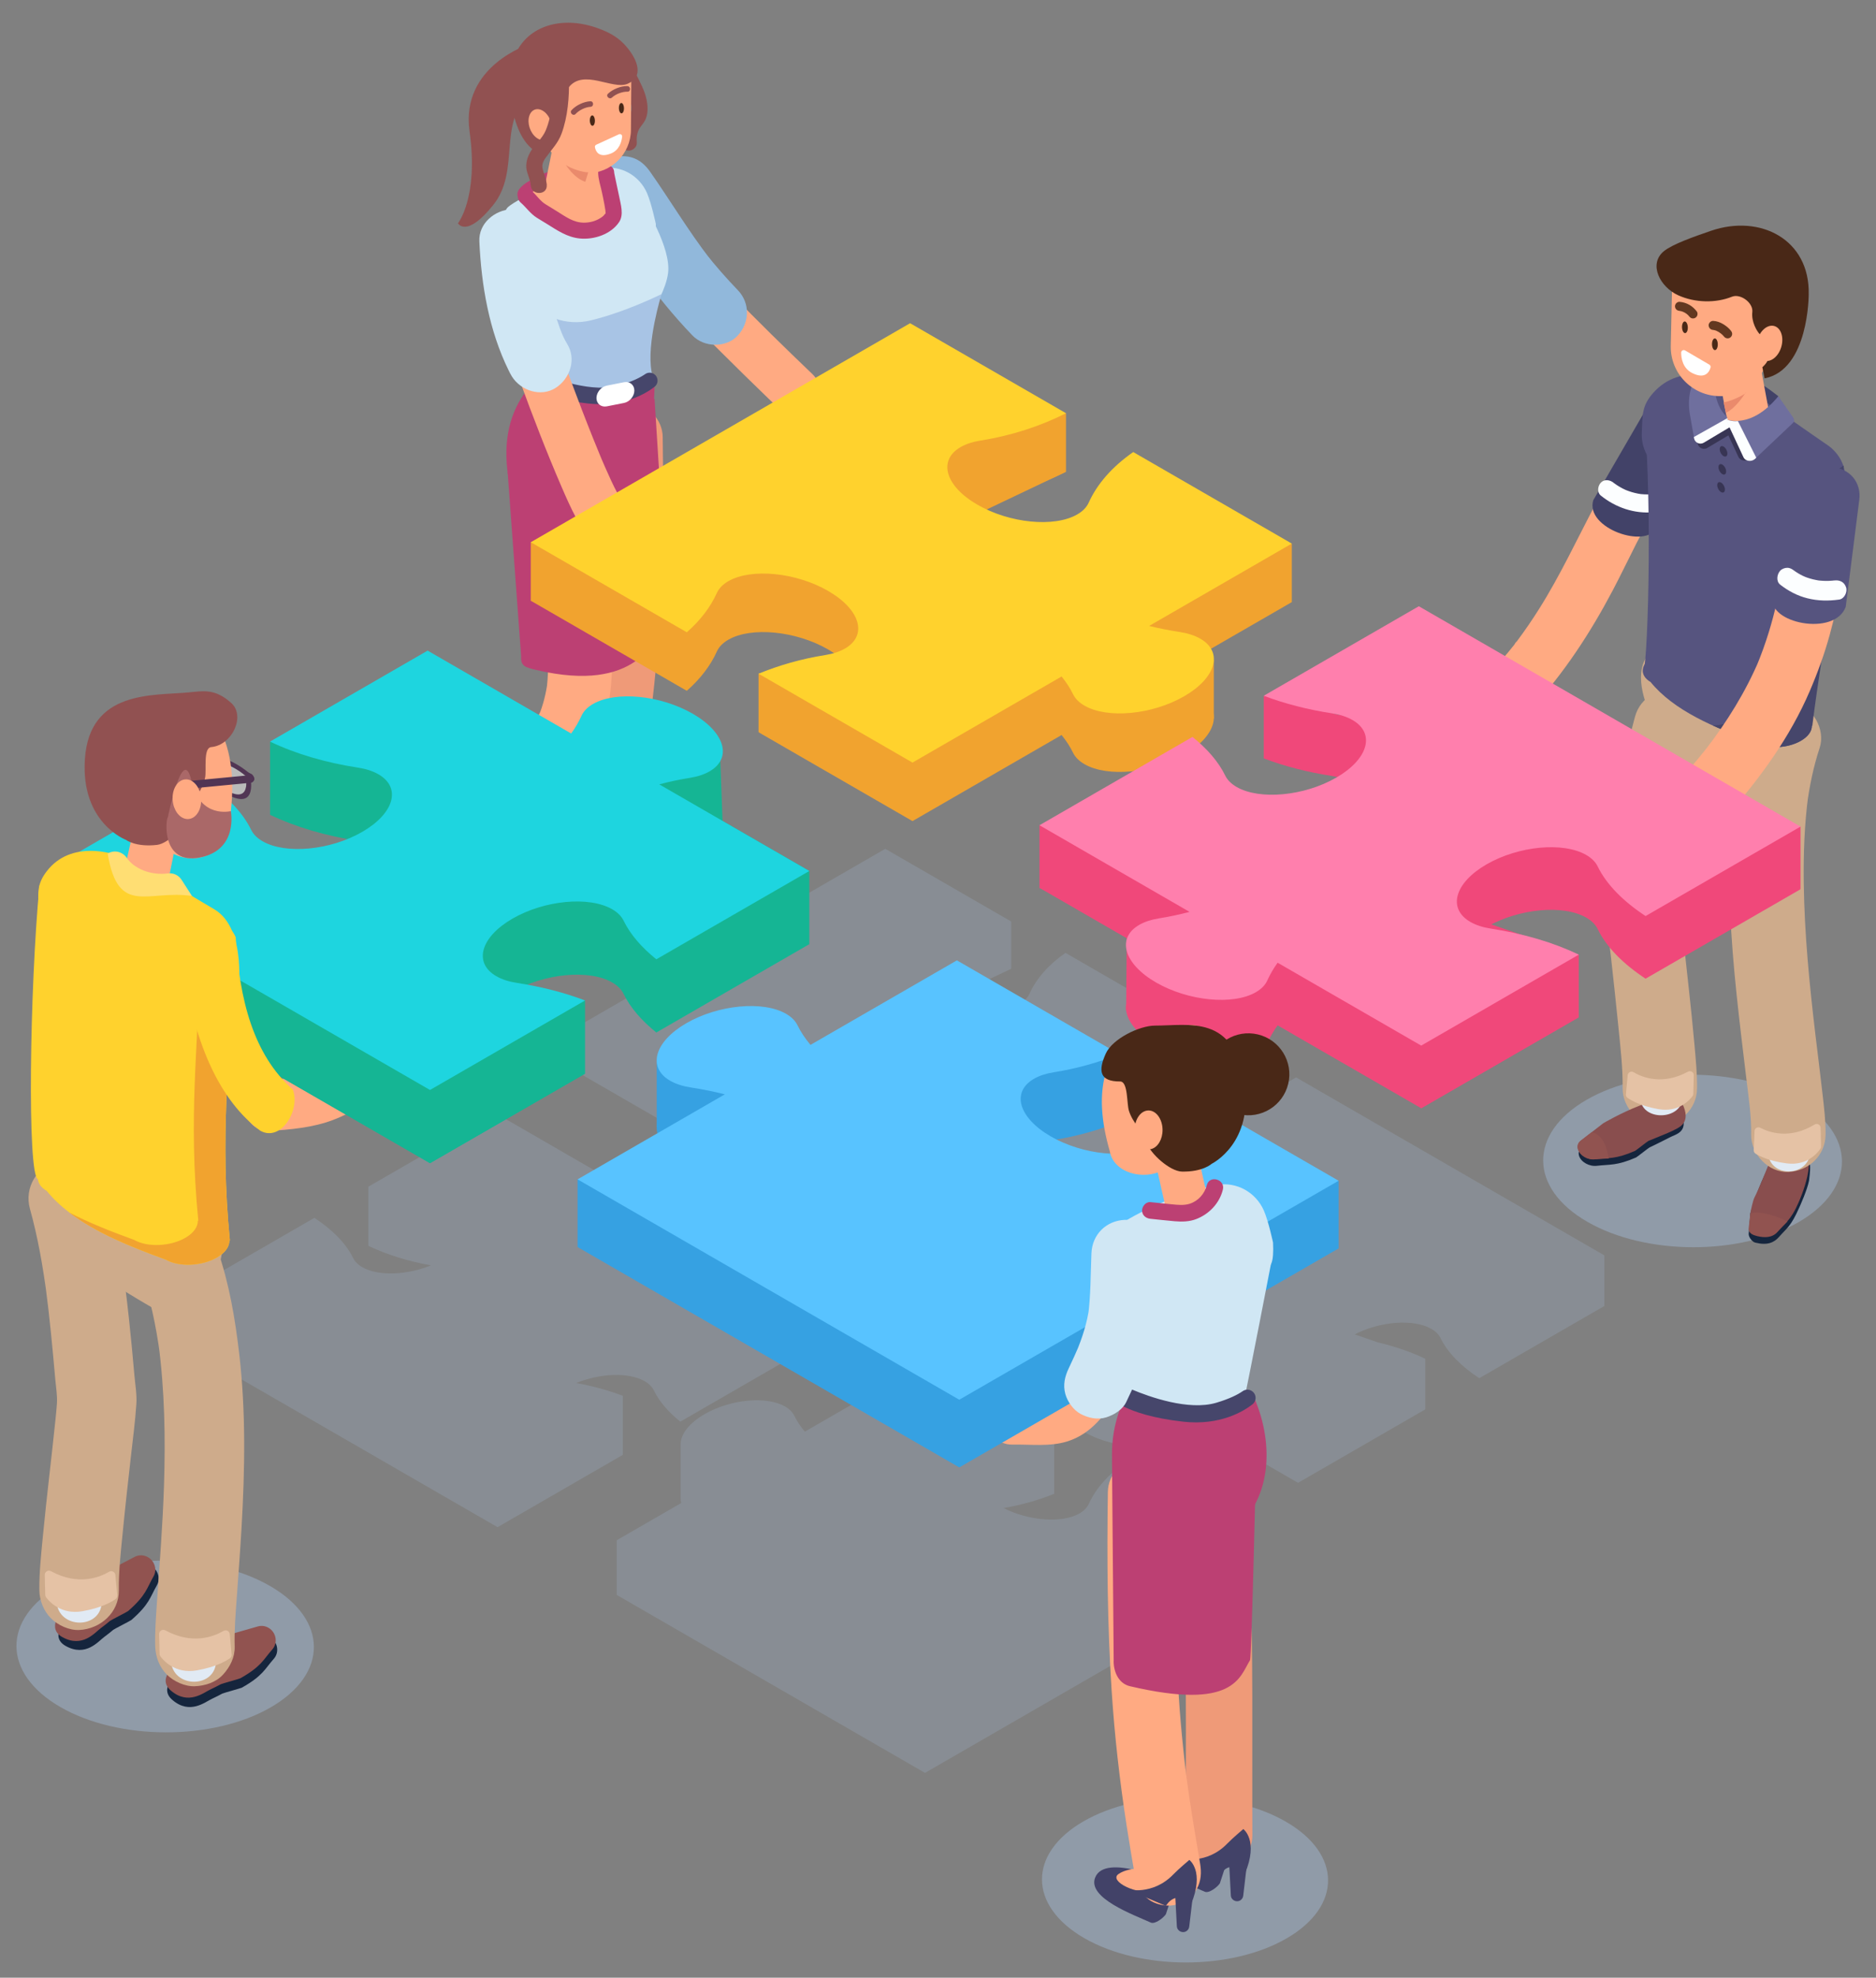 <?xml version="1.0" encoding="UTF-8"?>
<svg xmlns="http://www.w3.org/2000/svg" width="500" height="527.119" version="1.1" viewBox="0 0 500 527.119">
  <rect x="0" y="0" width="500" height="527.119" fill="#808080" stroke="none"/>
  <defs>
    <style>
      .cls-1, .cls-2 {
        fill: #a8c4e5;
      }

      .cls-3 {
        fill: #91b8db;
      }

      .cls-4 {
        fill: #383554;
      }

      .cls-5 {
        fill: #369658;
      }

      .cls-6 {
        fill: #915350;
      }

      .cls-7 {
        fill: #ef9a78;
      }

      .cls-8 {
        fill: #ffde73;
      }

      .cls-9 {
        opacity: .2;
      }

      .cls-9, .cls-2 {
        mix-blend-mode: multiply;
      }

      .cls-10 {
        fill: #ffd22d;
      }

      .cls-11 {
        fill: #423a66;
      }

      .cls-12 {
        fill: #424268;
      }

      .cls-13 {
        opacity: .46;
      }

      .cls-13, .cls-14 {
        fill: #fff;
      }

      .cls-15 {
        fill: #ea8a6c;
      }

      .cls-16 {
        fill: #492817;
      }

      .cls-17 {
        isolation: isolate;
      }

      .cls-18 {
        fill: #bc4073;
      }

      .cls-19 {
        fill: #ffaa82;
      }

      .cls-20 {
        fill: #e5c2a5;
      }

      .cls-21 {
        fill: #aa6868;
      }

      .cls-22 {
        fill: #58c3ff;
      }

      .cls-23 {
        fill: #e1eaf4;
      }

      .cls-24 {
        fill: #f0487a;
      }

      .cls-25 {
        fill: #36a1e2;
      }

      .cls-26 {
        fill: #46466b;
      }

      .cls-27 {
        fill: #915151;
      }

      .cls-28 {
        fill: #513554;
      }

      .cls-29 {
        fill: #ff7fad;
      }

      .cls-30 {
        fill: #514677;
      }

      .cls-31 {
        fill: #ceab8b;
      }

      .cls-32 {
        fill: #633820;
      }

      .cls-33 {
        fill: #894e4e;
      }

      .cls-34 {
        fill: #fcfeff;
      }

      .cls-35 {
        fill: #1ed5df;
      }

      .cls-36 {
        fill: #d0e7f4;
      }

      .cls-2 {
        opacity: .4;
      }

      .cls-37 {
        fill: #56547f;
      }

      .cls-38 {
        fill: #15b594;
      }

      .cls-39 {
        fill: #6f6f9e;
      }

      .cls-40 {
        fill: #f1a32f;
      }

      .cls-41 {
        fill: #15253d;
      }
    </style>
  </defs>
  <!-- Generator: Adobe Illustrator 28.7.1, SVG Export Plug-In . SVG Version: 1.2.0 Build 142)  -->
  <g class="cls-17">
    <g id="Layer_1">
      <g class="cls-9">
        <path class="cls-1" d="M165.979,372.02c-3.833-1.461-8.022-2.6-12.427-3.403,6.425-2.613,14.038-2.921,18.271-.477,1.188.686,2.001,1.526,2.457,2.461,1.46,2.998,3.908,5.79,7.046,8.314l32.929-19.012v-15.755l-18.677-10.783-.473-12.888c1.648-2.988-.529-7.056-5.94-10.18-6.933-4.003-16.55-4.941-21.479-2.095-1.216.702-2.033,1.569-2.469,2.537-.588,1.305-1.333,2.579-2.22,3.815l-30.905-17.843-33.915,19.581v15.755c4.895,2.356,10.57,4.109,16.66,5.22-6.425,2.614-14.039,2.922-18.273.478-1.188-.686-2.001-1.526-2.457-2.461-1.935-3.972-5.6-7.583-10.315-10.687l-33.349,19.254v15.755l82.163,47.437,33.375-19.269v-15.755Z"/>
        <path class="cls-1" d="M290.183,400.842c-.436.968-1.253,1.835-2.469,2.537-4.645,2.682-13.449,2.001-20.251-1.435,4.855-.819,9.39-2.132,13.506-3.809v-14.57l-34.947-20.177-31.512,18.194c-1.144-1.356-2.089-2.767-2.8-4.227-.455-.935-1.269-1.775-2.457-2.461-4.96-2.864-14.567-1.961-21.457,2.017-4.035,2.33-6.241,5.197-6.381,7.749h0c-.01.184-.011.366,0,.547v14.023h0c-.026.473.018.935.136,1.38l-17.178,9.918v14.57l82.163,47.437,81.65-47.141v-14.57l-31.696-18.3c-2.852,2.542-4.969,5.354-6.305,8.317Z"/>
        <path class="cls-1" d="M345.45,287.16l-33.375,19.269v13.481c4.487,1.711,9.459,2.983,14.698,3.788.389.06.766.134,1.135.217-.074.044-.144.088-.219.131-6.89,3.978-16.497,4.881-21.457,2.017-1.188-.686-2.001-1.526-2.457-2.461-1.199-2.462-3.073-4.782-5.439-6.931,1.894-1.755,2.915-3.627,2.986-5.351h0c.004-.107.003-.213,0-.318v-12.274h0c.036-.854-.161-1.671-.6-2.42l17.387-10.038v-12.598l-34.128-19.704c-4.549,3.158-7.785,6.887-9.591,10.893-.436.968-1.253,1.835-2.469,2.537-4.471,2.582-12.794,2.04-19.477-1.068l14.767-7.029c.781-.353,1.548-.715,2.295-1.093v-12.598l-33.559-19.375-81.65,47.141v12.598l33.584,19.39c2.935-2.58,5.107-5.442,6.468-8.462.436-.968,1.253-1.835,2.469-2.537,4.929-2.846,14.546-1.908,21.479,2.095.44.254.858.515,1.255.78-.595.174-1.216.322-1.874.426-5.183.824-10.004,2.22-14.356,4.016v12.598l33.136,19.131,32.097-18.531c.992,1.229,1.826,2.501,2.466,3.814.455.935,1.269,1.775,2.457,2.461,2.585,1.492,6.433,1.953,10.499,1.497l-20.178,11.65v13.481l18.783,10.845-.002.247c-.215.752-.22,1.553-.021,2.377l-.105,11.679c-.391,2.764,1.871,6.069,6.435,8.704,6.933,4.003,16.55,4.941,21.479,2.095,1.216-.702,2.033-1.569,2.469-2.537.588-1.305,1.333-2.579,2.22-3.815l30.904,17.843,33.915-19.581v-13.481c-3.803-1.83-8.082-3.29-12.654-4.375l-6.161-2.13c6.79-3.499,15.71-4.19,20.429-1.465,1.188.686,2.001,1.526,2.457,2.461,1.935,3.972,5.6,7.583,10.315,10.686l33.35-19.254v-13.481l-82.163-47.437ZM327.41,310.338c.306.059.607.124.9.199l-.037.021-.863-.22Z"/>
      </g>
      <path class="cls-19" d="M286.428,364.533c-.652,1.198-1.335,2.38-2.09,3.516-.322.484-.672.945-1.004,1.421,1.385-1.989.242-.331-.191.142-.312.341-.637.671-.978.984-.16.146-.326.284-.489.427-.86.755,1.271-.909.694-.534-.68.441-1.341.854-2.089,1.174l1.591-.672c-.982.4-2.003.648-3.051.796l1.771-.238c-3.58.464-7.25.083-10.849.152-3.482.067-6.825,3.016-6.662,6.662.159,3.552,2.929,6.734,6.662,6.662,4.855-.094,10.095.632,14.806-.869,6.321-2.014,10.325-7.284,13.384-12.899,1.667-3.06.856-7.4-2.39-9.115-3.113-1.645-7.335-.878-9.115,2.39h0Z"/>
      <path class="cls-19" d="M71.71,301.437c5.711-.372,11.667-.879,17.059-2.932,5.529-2.105,10.228-5.356,14.469-9.474,2.691-2.613,5.153-5.453,7.56-8.327,1.186-1.417,1.996-2.91,1.996-4.818,0-1.671-.742-3.668-1.996-4.818-2.523-2.316-7.193-2.918-9.637,0-2.054,2.453-4.15,4.876-6.39,7.162-.931.95-1.887,1.875-2.881,2.759-.441.392-.889.776-1.345,1.151-.23.189-1.108.873-.089.088,1.033-.796.053-.045-.198.137-.896.653-1.825,1.262-2.787,1.814-.485.278-.978.543-1.479.792-.23.114-.461.225-.694.333-.292.135-1.376.598-.127.069,1.299-.551-.377.126-.755.259-.539.189-1.083.362-1.632.521-1.106.321-2.228.582-3.359.801-.675.131-1.354.246-2.034.348-.151.023-.301.044-.452.067-.932.142.847-.097.889-.119-.272.138-.804.098-1.109.133-1.665.187-3.336.318-5.008.427-3.55.231-6.987,2.969-6.814,6.814.156,3.493,3.005,7.063,6.814,6.814h0Z"/>
      <path class="cls-19" d="M442.508,112.972c-7.79,5.077-12.82,13.026-17.094,21.087-5.023,9.475-9.506,19.212-15.241,28.297-1.819,2.881-3.74,5.697-5.779,8.427-.254.34-.589.687-.797,1.056.919-1.625.405-.522.047-.067-.559.709-1.126,1.412-1.701,2.108-1.28,1.55-2.605,3.062-3.963,4.544-2.575,2.81-2.986,7.563,0,10.304,2.804,2.574,7.554,3.001,10.304,0,8.618-9.405,15.59-20.074,21.527-31.331,4.392-8.326,8.142-17.131,13.456-24.934.314-.462.635-.919.964-1.371.162-.222.328-.441.491-.662.71-.963-1.224,1.537-.475.616.668-.821,1.345-1.631,2.072-2.402.702-.744,1.439-1.457,2.214-2.125.191-.165.384-.327.579-.486,1.152-.939-1.118.818-.584.446.444-.31.879-.629,1.333-.925,3.189-2.078,4.818-6.55,2.614-9.969-2.053-3.185-6.554-4.84-9.969-2.614h0Z"/>
      <path class="cls-12" d="M438.129,110.06l-13.479,23.257c-2.296,7.509,14.409,13.183,16.847,7.218l11.008-23.454c1.541-3.822-.066-8.191-3.717-10.103h0c-3.805-1.993-8.506-.634-10.66,3.083Z"/>
      <path class="cls-34" d="M426.643,132.075c3.942,3.194,8.978,4.924,14.072,4.445,1.252-.118,2.473-1.024,2.411-2.411-.054-1.205-1.066-2.537-2.411-2.411-1.084.102-2.172.108-3.257.002-.135-.013-.27-.028-.405-.045.304.042.316.043.035.001-.201-.036-.402-.067-.602-.107-.534-.104-1.063-.234-1.584-.388s-1.029-.349-1.54-.536c.513.188-.107-.049-.173-.079-.247-.113-.492-.232-.733-.357-.483-.25-.954-.523-1.41-.819-.228-.148-.453-.301-.673-.46-.11-.079-.22-.16-.328-.242.219.169.221.168.008-.002-.978-.792-2.466-1.028-3.409,0-.807.879-1.046,2.561,0,3.409h0Z"/>
      <path class="cls-31" d="M449.244,205.221h0c1.259,1.425-4.15-5.504-2.532-4.517,3.372,2.057,22.3,15.037,26.239,15.103,4.758.08,1.984-4.562,5.526-7.771,3.36-3.044,4.151-7.988,4.479-12.534.091-1.256.153-2.568-.345-3.723-.537-1.248-1.648-2.133-2.723-2.954-8.408-6.424-24.948-22.325-36.696-17.24-13.574,5.875.026,26.817,6.051,33.635Z"/>
      <path class="cls-2" d="M479.353,325.744c-15.5,8.949-40.711,8.904-56.308-.102-15.598-9.005-15.677-23.56-.176-32.51,15.5-8.949,40.711-8.904,56.308.102,15.598,9.005,15.677,23.56.176,32.51Z"/>
      <path class="cls-41" d="M479.546,321.858c.134-.301,2.125-4.667,2.608-7.174.092-.479.329-2.756.283-3.528-.102-1.72.164-2.745-3.69-5.123-6.302-3.889-12.239,17.414-12.239,17.414l-.418,5.18c-.154.919.591,1.921,1.391,2.448l.456.149c3.061.749,4.86-.01,6.16-1.484,2.231-2.528,3.207-2.826,5.449-7.883Z"/>
      <path class="cls-33" d="M479.406,320.4c.133-.308,5.921-13.056.29-15.332-4.961-2.006-7.459,2.908-9.471,8.141-.594,1.544-2.03,4.852-2.608,5.943-.42.792-.976,3.386-1.108,4.295l.01,4.09c-.131.905,1.067.106,1.898.623l.707-3.628c1.607,1,2.93,5.533,4.274,4.028,2.306-2.582,3.769-2.988,6.009-8.16Z"/>
      <path class="cls-6" d="M476.397,325.561c-.631.645-1.979,2.035-2.695,2.836-1.344,1.505-3.359,1.561-5.396,1.06-.995-.245-2.411-.712-2.236-2.188l.438-3.822c1.471-.726,5.782.026,9.888,2.114Z"/>
      <path class="cls-31" d="M465.863,194.064c-2.582,7.8-3.744,16.071-4.42,24.234s-.663,16.322-.314,24.474c.638,14.925,2.515,29.738,4.296,44.558.599,4.988,1.385,10.077,1.306,15.115-.081,5.187,4.618,10.151,9.913,9.913,5.441-.244,9.826-4.355,9.913-9.913.056-3.545-.389-7.109-.782-10.625-.597-5.341-1.288-10.671-1.921-16.008-1.598-13.455-2.937-26.969-3.111-40.527-.099-7.743.179-15.507,1.19-23.19l-.354,2.635c.702-5.217,1.747-10.393,3.402-15.395,1.631-4.927-1.886-11.047-6.924-12.195-5.462-1.244-10.449,1.649-12.195,6.924h0Z"/>
      <path class="cls-31" d="M435.784,190.959c-2.628,9.395-3.979,19.117-5.133,28.785-.548,4.585-1.003,9.18-1.425,13.777-.318,3.467-.908,7.045-.914,10.526-.006,3.711.666,7.508,1.067,11.188.662,6.081,1.342,12.16,1.944,18.247.543,5.497,1.218,11.074,1.152,16.606-.062,5.187,4.604,10.151,9.913,9.913,5.424-.243,9.847-4.355,9.913-9.913.045-3.81-.329-7.637-.665-11.428-.456-5.151-1.002-10.295-1.559-15.436-.493-4.549-1.009-9.095-1.475-13.646-.147-1.435-.295-2.872-.399-4.311-.101-1.405.046-2.742.171-4.151.759-8.585,1.515-17.173,2.653-25.719l-.354,2.635c.989-7.338,2.233-14.665,4.23-21.803,1.396-4.99-1.718-11.009-6.924-12.195-5.257-1.197-10.7,1.579-12.195,6.924h0Z"/>
      <path class="cls-23" d="M471.209,302.567c2.952,2.508,8.994,2.075,11.222-1.183.06,1.778.091,3.555.072,5.33-.078,7.234-11.335,7.411-11.257.15.015-1.431,0-2.864-.037-4.297Z"/>
      <path class="cls-20" d="M485.226,300.578l.123,4.986c.005.214-.052.42-.17.599-.698,1.053-3.481,4.605-8.911,3.923-4.761-.598-7.369-1.959-8.38-2.605-.313-.2-.49-.549-.474-.921l.213-5.093c.032-.76.839-1.242,1.513-.889,2.477,1.301,7.921,3.145,14.486-.854.691-.421,1.58.044,1.6.853Z"/>
      <g>
        <path class="cls-41" d="M436.038,308.507c.307-.133,3.328-2.557,3.616-2.681.44-.191,4.754-2.327,5.438-2.702,1.439-.79,4.949-1.309,3.163-5.94-2.612-6.777-20.639,3.931-20.639,3.931l-6.034,4.668c-.735.568-.998,1.43-.711,2.321h0c.531,1.644,2.721,2.86,4.739,2.62,3.462-.412,5.275.022,10.429-2.216Z"/>
        <path class="cls-33" d="M435.748,306.762c.307-.133,3.328-2.557,3.616-2.681.44-.191,5.667-2.278,6.35-2.653,1.439-.79,4.84-1.755,3.055-6.387-2.612-6.777-21.443,4.329-21.443,4.329l-6.034,4.668c-.735.568-.998,1.43-.711,2.321h0c.531,1.644,2.721,2.86,4.739,2.62,3.462-.412,5.275.022,10.429-2.216Z"/>
        <path class="cls-6" d="M428.779,308.773c-.906.07-2.589.096-3.664.224-2.018.24-4.004-.994-4.535-2.639-.288-.891-.024-1.752.711-2.321l2.945-2.278c2.404.538,3.918,3.047,4.543,7.014Z"/>
      </g>
      <path class="cls-23" d="M437.243,288.616c2.918,2.263,8.966,1.949,11.237-.918.037,1.58.044,3.158,0,4.735-.174,6.424-11.433,6.448-11.258,0,.034-1.271.038-2.544.02-3.817Z"/>
      <path class="cls-20" d="M451.434,286.57l-.124,4.985c-.005.214-.072.417-.199.59-.749,1.017-3.705,4.427-9.095,3.477-4.726-.833-7.263-2.321-8.24-3.016-.303-.216-.462-.573-.428-.943l.465-5.075c.069-.758.9-1.199,1.555-.813,2.41,1.422,7.756,3.533,14.511-.135.711-.386,1.576.122,1.556.931Z"/>
      <path class="cls-37" d="M437.848,179.024c1.19,1.544,2.707-41.76.352-69.16l45.182,21.497c-.228,20.647-2.835,36.941-.362,62.102l-45.171-14.439Z"/>
      <path class="cls-12" d="M475.294,117.149l-23.528-7.573,4.281-11.526c7.218.36,12.134,3.01,17.921,7.549l1.326,11.55Z"/>
      <path class="cls-37" d="M440.692,104.635c-3.094,3.469-2.913,5.757-3.121,10.77-.203,4.901,2.821,9.362,7.442,11.008l31.913,11.363c10.617,3.781,19.673-9.218,12.046-17.515-.542-.59-1.152-1.125-1.835-1.592-4.907-3.353-12.509-8.702-18.478-12.922-8.768-6.2-20.819-9.126-27.966-1.111Z"/>
      <path class="cls-4" d="M458.607,111.648s1.687.718,3.238.487l4.894,9.771-.307.288c-.955.896-2.581.681-3.099-.41l-4.726-10.136Z"/>
      <path class="cls-4" d="M464.227,113.908s-1.661-.255-2.688-1.17l-9.136,5.14.067.367c.209,1.141,1.542,1.751,2.541,1.163l9.216-5.5Z"/>
      <g>
        <path class="cls-4" d="M460.388,120.981c-.046.672-.54.911-1.103.532-.563-.379-.981-1.231-.935-1.903s.54-.911,1.103-.532.981,1.231.935,1.903Z"/>
        <path class="cls-4" d="M460.058,125.779c-.046.672-.54.911-1.103.532-.563-.379-.981-1.231-.935-1.903s.54-.911,1.103-.532c.563.379.981,1.231.935,1.903Z"/>
        <path class="cls-4" d="M459.729,130.578c-.046.672-.54.911-1.103.532s-.981-1.231-.935-1.903.54-.911,1.103-.532c.563.379.981,1.231.935,1.903Z"/>
      </g>
      <path class="cls-39" d="M463.122,112.48s-5.893-.428-6.291-10.762l-3.887-.818c-.572.393-1.685.025-2.449,3.419-.454,2.02-.456,4.115-.095,6.154l1.054,5.947c.236,1.334,1.802,2.042,2.958,1.339l8.709-5.279Z"/>
      <path class="cls-34" d="M463.275,112.516s-1.661-.255-2.688-1.17l-9.136,5.14.067.367c.209,1.141,1.542,1.751,2.541,1.163l9.216-5.5Z"/>
      <path class="cls-19" d="M460.082,110.583l-3.875-20.729,12.484,4.919,3.148,16.925c.729,2.774-8.654,9.548-11.757-1.115Z"/>
      <path class="cls-19" d="M458.605,63.074h0c7.246,0,13.129,5.883,13.129,13.129v16.252c0,7.246-5.883,13.128-13.128,13.128h0c-7.246,0-13.128-5.883-13.128-13.128v-16.252c0-7.246,5.883-13.128,13.128-13.128Z" transform="translate(1.952 -10) rotate(1.252)"/>
      <path class="cls-16" d="M461.602,79.087c-4.263,1.726-9.791,1.657-14.298-.374-4.89-2.204-8.002-8.299-3.879-11.73,2.229-1.855,7.989-3.889,12.607-5.472,13.096-4.49,26.354,2.28,26.033,16.931,0,0,.072,20.098-11.761,22.407l-.594-2.972s4.94-4.091-.071-8.169c-1.515-1.233-2.891-4.108-2.604-6.53.291-2.451-3.145-5.017-5.433-4.091Z"/>
      <path class="cls-19" d="M473.056,95.291c-1.724,1.552-3.784,1.12-4.6-.964s-.08-5.032,1.644-6.584c1.724-1.552,3.784-1.12,4.6.964.816,2.084.08,5.032-1.644,6.584Z"/>
      <path class="cls-14" d="M449.118,93.404l6.459,3.78c.266.156.406.47.324.768-.294,1.065-1.35,3.263-4.909,1.465-2.494-1.26-2.908-3.888-2.922-5.415-.005-.538.584-.869,1.048-.597Z"/>
      <path class="cls-16" d="M457.831,91.746c.014.859-.319,1.561-.745,1.568-.426.007-.783-.684-.797-1.543s.319-1.561.745-1.568c.426-.007.783.684.797,1.543Z"/>
      <path class="cls-16" d="M449.841,87.203c.034.859-.284,1.568-.71,1.585-.426.017-.798-.666-.832-1.524-.034-.859.284-1.568.71-1.585.426-.017.798.666.832,1.524Z"/>
      <path class="cls-32" d="M456.597,87.938c.092.004.183.012.275.023l-.32-.043c.368.052.722.16,1.064.304l-.288-.122c.511.222.986.514,1.427.853l-.244-.188c.402.315.776.666,1.095,1.065.18.226.577.353.852.353.296,0,.649-.131.852-.353.211-.23.367-.531.353-.852-.015-.339-.143-.589-.353-.852-.539-.675-1.241-1.243-1.974-1.694-.828-.509-1.763-.86-2.74-.905-.631-.029-1.234.575-1.205,1.205.03.678.53,1.174,1.205,1.205h0Z"/>
      <path class="cls-32" d="M447.632,82.858c.077.006.153.014.229.023l-.32-.043c.425.059.836.176,1.232.342l-.288-.122c.43.185.832.423,1.203.708l-.244-.188c.322.253.614.539.867.862l-.188-.244c.022.028.043.057.064.085.193.261.395.464.72.554.289.079.673.044.929-.122.257-.166.484-.413.554-.72.068-.296.068-.673-.122-.929-.541-.731-1.197-1.344-1.989-1.801-.818-.471-1.708-.741-2.647-.818-.293-.024-.651.151-.852.353-.209.209-.366.552-.353.852.031.697.53,1.151,1.205,1.205h0Z"/>
      <path class="cls-15" d="M459.354,107.118c.222.514,6.184-1.943,5.954-2.591,0,0-2.37,4.083-5.326,5.514l-.627-2.923Z"/>
      <path class="cls-39" d="M460.122,111.795s6.556,2.773,13.846-6.196l3.995,5.73c.329.859.368.961-.357,1.649l-9.476,8.959c-1.11,1.052-3.014.792-3.598-.491l-4.411-9.651Z"/>
      <path class="cls-34" d="M459.958,111.741s1.687.718,3.238.487l4.894,9.771-.307.288c-.955.896-2.581.681-3.099-.41l-4.726-10.136Z"/>
      <path class="cls-37" d="M467.945,197.954c-11.162-4.071-21.795-8.529-28.043-16.191-3.068-1.772-2.68-4.895.863-6.94h0c3.543-2.046,8.952-2.27,12.021-.498l28.043,16.191c3.068,1.771,2.68,4.894-.863,6.94h0c-3.543,2.046-8.952,2.27-12.02.498Z"/>
      <path class="cls-26" d="M456.485,193.366c3.642,1.659,7.515,3.15,11.46,4.588,3.068,1.772,8.477,1.547,12.02-.498h0c1.989-1.148,2.983-2.635,2.93-4.033l.124.039c2.747-22.109,8.157-48.746,8.384-69.393l-9.594,6.543c-.867,23.968-4.732,61.824-25.324,62.753Z"/>
      <path class="cls-19" d="M478.964,137.536c-2.916,10.219-4.407,20.789-7.534,30.953-.972,3.161-2.098,6.271-3.381,9.319l.796-1.885c-3.637,8.556-8.563,16.456-14.222,23.815l1.234-1.597c-2.111,2.728-4.314,5.381-6.588,7.974-1.391,1.586-2.312,3.419-2.312,5.581,0,1.936.86,4.248,2.312,5.581,2.981,2.736,8.255,3.315,11.162,0,8.745-9.972,16.677-20.85,21.921-33.096,2.103-4.911,3.921-9.892,5.33-15.048,1.159-4.24,2.09-8.536,3.014-12.832,1.051-4.883,2.119-9.763,3.49-14.568,1.132-3.968-1.383-8.768-5.512-9.709-4.204-.957-8.496,1.263-9.709,5.512h0Z"/>
      <path class="cls-37" d="M495.549,133.16l-3.617,28.576c-2.948,8.111-21.14,4.23-19.33-2.546l5.886-27.415c1.178-4.331,5.441-7.452,9.859-7.219h0c4.605.243,7.781,4.037,7.203,8.604Z"/>
      <path class="cls-34" d="M488.796,154.728c.654-.092-.31.027-.426.037-.299.026-.599.044-.899.055-.521.019-1.043.016-1.564-.009-.295-.014-.59-.036-.885-.065-.147-.014-.293-.03-.439-.048.335.047.35.047.046.002-.502-.093-1.003-.182-1.499-.307-.49-.123-.975-.267-1.453-.432-.271-.094-.538-.197-.805-.302.61.24-.241-.116-.349-.168-.446-.216-.883-.452-1.307-.709-.241-.146-.478-.299-.711-.458-.097-.066-.829-.615-.316-.214-.574-.449-1.099-.771-1.86-.771-.645,0-1.416.287-1.86.771-.867.945-1.158,2.815,0,3.721,2.169,1.696,4.577,2.965,7.262,3.637,2.803.702,5.618.737,8.463.335,1.368-.193,2.236-2.005,1.837-3.236-.485-1.499-1.771-2.045-3.236-1.837h0Z"/>
      <polygon class="cls-38" points="12.871 231.78 12.871 251.287 114.604 310.023 155.928 286.164 155.928 266.657 78.618 258.053 12.871 231.78"/>
      <path class="cls-19" d="M216.576,99.759c-7.357-7.04-14.652-14.158-21.734-21.474-2.13-2.2-4.253-4.415-6.253-6.734-2.198-2.548-6.841-2.423-9.065,0-2.491,2.714-2.344,6.347,0,9.065,3.908,4.531,8.187,8.756,12.416,12.982,4.257,4.254,8.56,8.462,12.889,12.643.893.862,1.786,1.724,2.683,2.582,2.424,2.32,6.688,2.589,9.065,0,2.306-2.512,2.588-6.588,0-9.065h0Z"/>
      <path class="cls-3" d="M158.564,54.476c4.173,5.966,8.062,12.122,12.211,18.102s8.751,11.594,13.786,16.841c3.101,3.232,9.008,3.353,12.087,0,3.185-3.47,3.309-8.638,0-12.087-3.073-3.202-6.019-6.52-8.739-10.028l1.336,1.73c-5.721-7.424-10.552-15.51-15.921-23.186-1.298-1.855-2.862-3.309-5.108-3.928-2.046-.563-4.77-.309-6.586.862-3.632,2.341-5.807,7.775-3.066,11.693h0Z"/>
      <path class="cls-27" d="M141.254,11.719s-18.58,5.708-16.107,23.3c2.473,17.592-3.096,24.49-3.096,24.49,0,0,2.262,4.107,9.463-4.942s1.095-21.756,9.597-29.333c8.502-7.578.143-13.515.143-13.515Z"/>
      <path class="cls-5" d="M125.458,243.184c14.515,8.38,38.122,8.337,52.728-.095,14.606-8.433,14.68-22.062.165-30.443-14.515-8.38-38.122-8.337-52.728.095s-14.68,22.062-.165,30.443Z"/>
      <path class="cls-18" d="M141.527,53.272c.949-1.1,2.282-1.727,3.564-2.366,1.379-.687,2.792-1.282,4.252-1.774,3.04-1.022,6.155-1.568,9.366-1.466,2.751.088,2.748-4.186,0-4.273-3.667-.117-7.356.524-10.817,1.726-1.746.606-3.456,1.34-5.106,2.172-1.546.779-3.133,1.631-4.28,2.959-.754.873-.858,2.164,0,3.022.771.771,2.264.877,3.022,0h0Z"/>
      <g>
        <path class="cls-30" d="M156.22,229.5l.746-.39c.425-.222.59-.751.368-1.176h0c-.222-.425-.751-.59-1.176-.368l-.746.39c-.425.222-.59.751-.368,1.176h0c.222.425.751.59,1.176.368Z"/>
        <path class="cls-11" d="M157.44,228.307v-3.95c0-.479-.392-.871-.871-.871h0c-.479,0-.871.392-.871.871v3.95c0,.479.392.871.871.871h0c.479,0,.871-.392.871-.871Z"/>
        <g>
          <path class="cls-12" d="M153.092,217.729c.882,4.48,1.854,11.139,1.854,11.139l1.623.311-.257-4.658c.196-.694,1.386.061,1.89.796,2.985,4.352,1.077,7.083,4.002,9.085,0,0,6.802,3.089,13.645,1.818,0,0,3.221-1.196,1.833-3.162-2.73-3.866-12.805-14.618-14.774-17.148l-.536-.17-3.606-5.785c-1.362-.393-3.902,1.633-4.868,3.496-.806.869-1.171,2.418-.805,4.278Z"/>
          <path class="cls-7" d="M159.695,209.459l3.03,2.51s7.602,11.902,9.039,14.28c1.669,2.762-8.324,7.52-15.194-8.73-5.009-8.579,3.125-8.06,3.125-8.06Z"/>
        </g>
      </g>
      <path class="cls-7" d="M159.532,116.38c.319,21.286.082,42.644-2.02,63.845-.396,3.998-.864,7.988-1.399,11.97l.305-2.272c-.98,7.259-2.216,14.477-3.439,21.698-.394,2.326-.372,4.478.862,6.586,1.037,1.773,3.07,3.464,5.108,3.928,2.188.498,4.644.39,6.586-.862,1.762-1.136,3.563-2.953,3.928-5.108,1.64-9.685,3.235-19.368,4.399-29.124,1.545-12.952,2.314-25.983,2.652-39.019.274-10.545.271-21.095.112-31.641-.067-4.468-3.883-8.755-8.546-8.546-4.573.205-8.618,3.757-8.546,8.546h0Z"/>
      <path class="cls-19" d="M144.017,125.609c-.479,8.626-.124,17.254.543,25.86.561,7.241,1.369,14.477,1.549,21.742.089,3.594.003,7.197-.465,10.765l.305-2.272c-.436,3.185-1.194,6.31-2.446,9.277l.862-2.042c-.934,2.161-2.113,4.189-3.539,6.063l1.336-1.73c-1.626,2.097-3.52,3.944-5.605,5.582l1.73-1.336c-1.826,1.41-3.767,2.647-5.787,3.758-3.921,2.156-5.522,7.884-3.066,11.693,2.562,3.974,7.498,5.373,11.693,3.066,6.049-3.326,11.263-7.773,15.216-13.441,3.127-4.484,5.091-9.931,5.939-15.314,1.944-12.333.198-24.687-.722-37.032-.611-8.201-.906-16.423-.45-24.64.248-4.471-4.108-8.745-8.546-8.546-4.843.217-8.281,3.756-8.546,8.546h0Z"/>
      <path class="cls-18" d="M135.066,123.648c1.203,16.672,11.868,18.354,22.631,12.14,10.763-6.214,16.75-20.356,16.75-32.784,0,0-5.987-18.435-16.75-12.221-10.763,6.214-24.027,13.506-22.631,32.865Z"/>
      <path class="cls-36" d="M171.753,54.761s7.127,11.201,6.313,17.957c-.518,4.3-3.619,9.134-4.072,10.511-3.708,11.266-1.66,14.677-2.06,17.794,0,0-2.472,10.714-28.921.587l-11.107-32.636,39.846-14.213Z"/>
      <path class="cls-36" d="M135.295,79.026c-.973-.597-4.739-12.1-4.739-12.1-.673-5.818-1.778-1.449,4.552-11.408,1.017-1.6,14.863-8.777,25.27-10.657,5.044-.912,10.031,1.896,12.066,6.601,1.19,2.751,2.343,8.191,2.343,8.194.495,10.684-4.237-3.344-4.989,2.555.025-.143.062-.287.082-.429,0,0-1.29,9.966-2.268,17.681-.605,4.813-1.034,8.296-1.074,8.784-.001.022-.004.055-.003.06l-18.048,14.229-9.498-17.15h0l-3.694-6.36Z"/>
      <path class="cls-19" d="M159.728,44.71s9.022,9.316,1.198,15.92-21.15-8.155-21.15-8.155c6.996-4.38,13.72-7.352,19.952-7.765Z"/>
      <path class="cls-18" d="M174.447,106.222l3.619,57.623c-.003.784-.224,1.545-.65,2.23-2.661,4.278-7.571,18.808-34.402,12.516-3.092-.725-4.264-1.039-4.124-3.734l-3.594-49.087,15.985-.209,23.167-19.339Z"/>
      <g>
        <path class="cls-30" d="M123.325,213.997l.796.273c.453.156.951-.088,1.107-.541h0c.156-.453-.088-.951-.541-1.107l-.796-.273c-.453-.156-.951.088-1.107.541h0c-.156.453.088.951.541,1.107Z"/>
        <path class="cls-11" d="M125.03,214.063l2.869-2.716c.348-.329.363-.884.034-1.232h0c-.329-.348-.884-.363-1.232-.034l-2.869,2.716c-.348.329-.363.884-.034,1.232h0c.329.348.884.363,1.232.034Z"/>
        <g>
          <path class="cls-12" d="M129.723,203.633c-2.648,3.72-6.815,9.004-6.815,9.004l.89,1.393,3.206-3.388c.639-.335.908,1.048.721,1.919-1.108,5.16-4.404,5.651-3.847,9.151,0,0,2.433,7.063,8.06,11.159,0,0,3.083,1.517,3.556-.842.931-4.641,1.813-19.349,2.296-22.518l-.245-.506,1.722-6.596c-.651-1.259-3.868-1.711-5.886-1.132-1.185.012-2.561.812-3.66,2.356Z"/>
          <path class="cls-19" d="M140.267,202.743l.26,3.926s-3.418,13.703-4.157,16.381c-.858,3.11-11.184-.876-4.105-17.036,2.787-9.535,8.002-3.271,8.002-3.271Z"/>
        </g>
      </g>
      <path class="cls-1" d="M131.95,71.03c.882,2.01,6.902,6.139,8.414,8.207,3.889,5.319,10.598,7.712,17.006,6.177,9.409-2.254,18.948-7.027,18.948-7.027,0,0-4.074,13.082-2.653,20.705.659,3.535.185,2.882.185,2.882-.2,3.378-5.771,2.451-5.771,2.451-11.911,3.701-25.065-2.815-25.065-2.815l-7.718-22.584-3.345-7.996Z"/>
      <path class="cls-26" d="M175.217,101.063h0c.143.774-.155,1.559-.777,2.042-2.241,1.746-8.239,5.465-17.663,4.445-8.067-.874-12.789-2.644-15.063-3.743-.98-.474-1.448-1.604-1.073-2.626l.229-.626c.413-1.125,1.678-1.683,2.783-1.218,4.265,1.794,14.421,5.481,21.549,3.344,3.288-.986,5.401-2.032,6.76-2.972,1.254-.867,2.979-.146,3.255,1.354Z"/>
      <path class="cls-14" d="M161.735,108.305l4.573-.903c1.519-.3,2.763-1.789,2.763-3.308h0c0-1.519-1.243-2.517-2.763-2.217l-4.573.903c-1.519.3-2.763,1.789-2.763,3.308h0c0,1.519,1.243,2.517,2.763,2.217Z"/>
      <path class="cls-18" d="M159.421,45.992c.008,1.675.621,3.462.972,5.085.245,1.134.486,2.269.696,3.409.093.507.183,1.015.255,1.526-.051-.361.006.039.018.18.018.209.042.417.047.627.003.135-.03.298-.005.429.007.04.045-.393.034-.392-.096.008-.523.596-.626.688-.309.275-.65.498-1.006.708-1.271.748-2.727,1.101-4.197,1.096-2.76-.01-4.859-1.599-7.103-2.992-1.032-.64-2.065-1.28-3.103-1.911-1.452-.882-2.363-2.392-3.631-3.499-2.063-1.802-5.098,1.208-3.022,3.022,1.516,1.324,2.608,2.991,4.342,4.077.878.55,1.77,1.08,2.651,1.626,2.817,1.746,5.429,3.57,8.831,3.896,3.774.362,8.287-1.127,10.45-4.402,1.283-1.943.42-4.667.004-6.769-.284-1.434-.603-2.862-.912-4.291-.114-.527-.229-1.055-.332-1.585-.039-.2-.06-.413-.112-.61-.079-.302.026.581.023.081-.014-2.749-4.287-2.755-4.273,0h0Z"/>
      <path class="cls-19" d="M156.035,47.788l3.103-16.398-10.935,3.41-2.589,12.779c-1.07,3.825,7.847,8.599,10.422.209Z"/>
      <g>
        <path class="cls-27" d="M163.459,15.551c.673,4.044,3.378,7.267,4.497,11.142.243.84.398,1.689.345,2.568-.055.929-.631,1.416-1.146,2.156-1.315,1.892-1.908,4.315-1.703,6.599.103,1.149.908,2.137,2.137,2.137,1.076,0,2.24-.981,2.137-2.137-.094-1.046-.031-2.024.341-3.016.376-1.004,1.093-1.674,1.646-2.562,1.192-1.913.998-4.463.452-6.558-1.047-4.018-3.898-7.333-4.586-11.464-.19-1.139-1.599-1.775-2.628-1.492-1.208.332-1.683,1.486-1.492,2.628h0Z"/>
        <rect class="cls-19" x="144.941" y="8.493" width="23.273" height="37.677" rx="11.636" ry="11.636" transform="translate(312.942 55.858) rotate(-179.562)"/>
        <path class="cls-27" d="M151.518,23.35c3.963-5.159,11.691.67,15.737-1.012,4.39-1.825,2.767-6.342-.337-9.944-1.666-1.934-3.76-3.546-7.899-4.989-11.587-4.041-22.974,1.109-23.072,14.098,0,0-.589,17.804,9.834,20.159l.604-2.618s-3.868-5.205,2.378-9.203c1.458-.933.238-1.514.047-3.668-.193-2.179,1.375-1.089,2.708-2.824Z"/>
        <path class="cls-19" d="M142.895,36.643c1.614,1.273,3.411.773,4.013-1.117.602-1.891-.219-4.455-1.833-5.729-1.614-1.273-3.411-.773-4.013,1.117-.602,1.891.219,4.455,1.833,5.729Z"/>
        <path class="cls-14" d="M164.944,35.801l-6.029,2.768c-.248.114-.399.379-.353.649.166.965.905,2.996,4.202,1.722,2.31-.893,2.906-3.174,3.052-4.52.051-.474-.439-.818-.872-.619Z"/>
        <path class="cls-16" d="M157.197,32.166c.02.761.341,1.371.719,1.361.377-.01.667-.635.648-1.396-.02-.761-.341-1.371-.719-1.361-.377.01-.667.635-.648,1.396Z"/>
        <path class="cls-16" d="M164.943,28.85c.02.761.341,1.371.719,1.361.377-.01.667-.635.648-1.396-.02-.761-.341-1.371-.719-1.361-.377.01-.667.635-.648,1.396Z"/>
        <path class="cls-27" d="M157.372,28.472c-1.34.062-3.054.908-3.954,1.9-.643.708-1.717-.314-1.075-1.021,1.161-1.279,3.265-2.282,4.991-2.361.954-.044.992,1.439.038,1.483h0Z"/>
        <path class="cls-27" d="M167.228,24.437c-1.336-.04-3.13.633-4.103,1.554-.692.655-1.77-.364-1.075-1.021,1.253-1.186,3.408-2.067,5.14-2.015.95.029.994,1.512.038,1.483h0Z"/>
        <path class="cls-27" d="M147.379,21.126c.073,4.437-.207,9.5-1.934,13.642-.952,2.281-3.059,3.808-4.22,5.965-.676,1.256-1.072,2.649-.933,4.082.153,1.576,1.091,3.003,1.163,4.561.126,2.738,4.4,2.754,4.273,0-.076-1.644-.819-2.978-1.128-4.552-.224-1.143.318-2.067.979-2.971,1.528-2.09,3.177-3.76,4.091-6.233,1.661-4.494,2.062-9.733,1.983-14.494-.045-2.747-4.319-2.755-4.273,0h0Z"/>
      </g>
      <path class="cls-15" d="M156.773,45.937c-1.368.02-4.641-.993-5.936-1.95,0,0,2.172,3.532,5.167,4.468l.769-2.518Z"/>
      <path class="cls-19" d="M138.573,101.582c3.465,9.52,7.129,18.983,11.143,28.286,1.184,2.744,2.399,5.486,3.805,8.125,1.579,2.963,5.94,4.124,8.77,2.3,3.012-1.942,3.988-5.6,2.3-8.77-1.204-2.261-2.263-4.599-3.291-6.944-.29-.661-.576-1.324-.86-1.987-.077-.181-.154-.363-.232-.544-.384-.899.297.706.297.705-.185-.414-.352-.838-.526-1.257-.612-1.472-1.214-2.948-1.808-4.427-2.08-5.176-4.078-10.385-6.024-15.612-.407-1.093-.813-2.187-1.212-3.283-1.144-3.142-4.407-5.602-7.885-4.477-3.087.999-5.705,4.512-4.477,7.885h0Z"/>
      <path class="cls-36" d="M151.175,91.685c-.737-1.193-1.307-2.507-1.852-3.794l.862,2.042c-2.495-5.948-3.953-12.302-4.828-18.676l.305,2.272c-.406-3.056-.669-6.126-.81-9.206-.204-4.46-3.785-8.76-8.546-8.546-4.455.2-8.766,3.763-8.546,8.546.538,11.745,2.569,23.742,7.794,34.376.268.546.542,1.096.863,1.614,2.349,3.801,7.748,5.61,11.693,3.066,3.812-2.458,5.581-7.624,3.066-11.693h0Z"/>
      <g>
        <polygon class="cls-40" points="202.169 179.564 202.169 195.162 323.51 191.499 323.51 175.907 292.067 164.759 344.295 160.481 344.295 144.882 202.169 179.564"/>
        <polygon class="cls-40" points="141.464 160.114 141.464 144.516 284.115 110.137 284.115 125.736 183.086 173.825 141.464 160.114"/>
        <path class="cls-40" d="M319.929,185.837c-1.515-.875-3.381-1.466-5.46-1.785-2.803-.431-5.542-.973-8.2-1.616l38.027-21.955-42.257-24.397c-5.633,3.911-9.639,8.527-11.875,13.488-.54,1.198-1.551,2.272-3.057,3.141-6.104,3.524-18.011,2.363-26.595-2.594-8.585-4.956-10.596-11.831-4.493-15.355,1.462-.844,3.256-1.419,5.259-1.737,8.503-1.352,16.22-3.944,22.839-7.291l-41.552-23.99-101.098,58.369,41.584,24.008c3.634-3.194,6.324-6.739,8.009-10.478.54-1.198,1.551-2.272,3.057-3.141,6.104-3.524,18.011-2.363,26.595,2.594,8.585,4.956,10.596,11.831,4.493,15.355-1.462.844-3.256,1.419-5.259,1.737-6.418,1.021-12.386,2.749-17.776,4.972l41.029,23.688,39.742-22.945c1.229,1.522,2.261,3.097,3.053,4.722.564,1.158,1.571,2.198,3.042,3.047,6.142,3.546,18.037,2.428,26.568-2.498,8.531-4.926,10.468-11.793,4.326-15.339Z"/>
        <path class="cls-10" d="M319.929,170.238c-1.515-.875-3.381-1.466-5.46-1.785-2.803-.431-5.542-.973-8.2-1.616l38.027-21.955-42.257-24.397c-5.633,3.911-9.639,8.527-11.875,13.488-.54,1.198-1.551,2.272-3.057,3.141-6.104,3.524-18.011,2.363-26.595-2.594-8.585-4.956-10.596-11.831-4.493-15.355,1.462-.844,3.256-1.419,5.259-1.737,8.503-1.352,16.22-3.944,22.839-7.291l-41.552-23.99-101.098,58.369,41.584,24.008c3.634-3.194,6.324-6.739,8.009-10.478.54-1.198,1.551-2.272,3.057-3.141,6.104-3.524,18.011-2.363,26.595,2.594,8.585,4.956,10.596,11.831,4.493,15.355-1.462.844-3.256,1.419-5.259,1.737-6.418,1.021-12.386,2.749-17.776,4.973l41.029,23.688,39.742-22.945c1.229,1.522,2.261,3.097,3.053,4.722.564,1.158,1.571,2.198,3.042,3.047,6.142,3.546,18.037,2.428,26.568-2.498,8.531-4.925,10.468-11.793,4.326-15.339Z"/>
      </g>
      <g>
        <polygon class="cls-38" points="71.975 217.163 71.975 197.656 191.99 202.837 192.575 218.794 215.702 232.146 215.702 251.654 110.548 224.655 71.975 217.163"/>
        <path class="cls-38" d="M163.163,261.853c1.471.849,2.478,1.889,3.042,3.047,1.808,3.712,4.839,7.169,8.724,10.294l40.773-23.54-39.992-23.089c2.628-.7,5.349-1.286,8.159-1.733,2.002-.318,3.797-.893,5.259-1.737,6.103-3.524,4.092-10.398-4.493-15.355-8.585-4.956-20.492-6.118-26.595-2.594-1.506.869-2.517,1.943-3.057,3.141-.728,1.616-1.65,3.194-2.748,4.724l-38.266-22.093-41.994,24.245c6.809,3.277,14.83,5.619,23.436,6.941,2.079.319,3.945.91,5.46,1.785,6.142,3.546,4.205,10.414-4.326,15.339-8.531,4.925-20.426,6.044-26.568,2.498-1.471-.849-2.478-1.889-3.042-3.047-2.396-4.918-6.933-9.389-12.772-13.232l-41.293,23.841,101.733,58.735,41.324-23.859c-5.555-2.118-11.712-3.693-18.199-4.69-2.079-.319-3.945-.91-5.46-1.785-6.142-3.546-4.205-10.413,4.326-15.339,8.531-4.925,20.426-6.044,26.568-2.498Z"/>
        <path class="cls-35" d="M163.163,242.345c1.471.849,2.478,1.889,3.042,3.047,1.808,3.712,4.839,7.169,8.724,10.294l40.773-23.54-39.992-23.089c2.628-.7,5.349-1.286,8.159-1.733,2.002-.318,3.797-.893,5.259-1.737,6.103-3.524,4.092-10.398-4.493-15.355-8.585-4.956-20.492-6.118-26.595-2.594-1.506.869-2.517,1.943-3.057,3.141-.728,1.616-1.65,3.193-2.748,4.724l-38.266-22.093-41.994,24.245c6.809,3.277,14.83,5.619,23.436,6.941,2.079.319,3.945.91,5.46,1.785,6.142,3.546,4.205,10.414-4.326,15.339-8.531,4.926-20.426,6.044-26.568,2.498-1.471-.849-2.478-1.889-3.042-3.047-2.396-4.918-6.933-9.389-12.772-13.232l-41.293,23.841,101.733,58.735,41.324-23.859c-5.555-2.118-11.712-3.693-18.199-4.69-2.079-.319-3.945-.91-5.46-1.785-6.142-3.546-4.205-10.413,4.326-15.339,8.531-4.925,20.426-6.044,26.568-2.498Z"/>
      </g>
      <g>
        <polygon class="cls-25" points="175.038 282.308 175.038 300.348 189.705 310.093 153.937 314.337 153.937 332.378 356.768 332.744 356.768 314.704 270.226 317.44 264.21 303.435 298.307 298.992 298.307 280.951 235.056 289.674 175.038 282.308"/>
        <path class="cls-25" d="M317.523,310.086c-3.531,3.147-6.153,6.629-7.807,10.298-.54,1.198-1.551,2.272-3.057,3.141-6.104,3.524-18.011,2.363-26.595-2.594-8.585-4.956-10.596-11.831-4.493-15.355,1.462-.844,3.256-1.419,5.259-1.737,6.299-1.002,12.167-2.683,17.477-4.848l-43.272-24.983-39.018,22.527c-1.417-1.678-2.587-3.426-3.467-5.234-.564-1.158-1.571-2.198-3.042-3.047-6.142-3.546-18.037-2.428-26.568,2.498-8.531,4.925-10.468,11.793-4.326,15.339,1.515.875,3.381,1.465,5.46,1.785,3.125.48,6.172,1.096,9.113,1.84l-39.249,22.661,101.733,58.736,101.098-58.369-39.245-22.658Z"/>
        <path class="cls-22" d="M317.523,292.046c-3.531,3.147-6.153,6.629-7.807,10.298-.54,1.198-1.551,2.272-3.057,3.141-6.104,3.524-18.011,2.362-26.595-2.594-8.585-4.956-10.596-11.831-4.493-15.355,1.462-.844,3.256-1.419,5.259-1.737,6.299-1.002,12.167-2.683,17.477-4.848l-43.272-24.983-39.018,22.527c-1.417-1.679-2.587-3.426-3.467-5.234-.564-1.158-1.571-2.198-3.042-3.047-6.142-3.546-18.037-2.428-26.568,2.498-8.531,4.926-10.468,11.793-4.326,15.339,1.515.875,3.381,1.465,5.46,1.785,3.125.48,6.172,1.096,9.113,1.84l-39.249,22.661,101.733,58.735,101.098-58.369-39.245-22.658Z"/>
      </g>
      <g>
        <polygon class="cls-24" points="336.824 202.134 336.824 185.442 422.959 207.402 479.881 220.319 479.881 237.011 389.409 215.213 336.824 202.134"/>
        <polygon class="cls-24" points="277.05 236.644 277.05 219.952 355.164 231.756 420.777 254.442 420.777 271.135 378.783 295.38 346.487 255.357 300.136 269.226 300.327 247.913 277.05 236.644"/>
        <path class="cls-24" d="M422.775,244.573c1.471.849,2.478,1.889,3.042,3.047,2.395,4.918,6.933,9.389,12.771,13.232l41.293-23.841-101.733-58.736-41.324,23.859c5.555,2.118,11.712,3.693,18.199,4.69,2.079.319,3.945.91,5.46,1.785,6.142,3.546,4.205,10.414-4.326,15.339-8.531,4.925-20.426,6.044-26.568,2.498-1.471-.849-2.478-1.889-3.042-3.047-1.808-3.712-4.839-7.169-8.724-10.294l-40.773,23.54,39.992,23.089c-2.628.7-5.349,1.286-8.16,1.733-2.002.318-3.797.893-5.258,1.737-6.104,3.524-4.092,10.399,4.493,15.355,8.585,4.956,20.492,6.118,26.595,2.594,1.506-.87,2.517-1.943,3.057-3.141.728-1.616,1.65-3.194,2.748-4.724l38.266,22.093,41.994-24.245c-6.808-3.277-14.83-5.619-23.436-6.941-2.079-.319-3.945-.91-5.46-1.785-6.142-3.546-4.205-10.414,4.326-15.339,8.531-4.925,20.426-6.044,26.568-2.498Z"/>
        <path class="cls-29" d="M422.775,227.88c1.471.849,2.478,1.889,3.042,3.047,2.395,4.918,6.933,9.389,12.771,13.232l41.293-23.841-101.733-58.736-41.324,23.859c5.555,2.118,11.712,3.693,18.199,4.69,2.079.319,3.945.91,5.46,1.785,6.142,3.546,4.205,10.414-4.326,15.339-8.531,4.925-20.426,6.044-26.568,2.498-1.471-.849-2.478-1.889-3.042-3.047-1.808-3.712-4.839-7.169-8.724-10.294l-40.773,23.54,39.992,23.089c-2.628.7-5.349,1.286-8.16,1.733-2.002.318-3.797.893-5.258,1.737-6.104,3.524-4.092,10.399,4.493,15.355,8.585,4.956,20.492,6.118,26.595,2.594,1.506-.87,2.517-1.943,3.057-3.141.728-1.616,1.65-3.194,2.748-4.724l38.266,22.093,41.994-24.245c-6.808-3.277-14.83-5.619-23.436-6.941-2.079-.319-3.945-.91-5.46-1.785-6.142-3.546-4.205-10.414,4.326-15.339,8.531-4.925,20.426-6.044,26.568-2.498Z"/>
      </g>
      <path class="cls-2" d="M72.136,455.076c-15.431,8.909-40.528,8.864-56.056-.101s-15.606-23.455-.175-32.364c15.431-8.909,40.528-8.864,56.056.101,15.528,8.965,15.606,23.455.175,32.364Z"/>
      <path class="cls-41" d="M35.036,431.762c-.288.252-4.584,2.408-4.854,2.643-.414.361-1.648,1.354-2.392,1.891-1.568,1.132-4.884,5.433-10.291,2.404-7.913-4.432,10.971-17.044,10.971-17.044l8.354-4.355c1.017-.53,2.244-.53,3.305,0h0c1.958.978,2.74,3.401,1.677,5.24-1.823,3.155-1.926,4.995-6.769,9.221Z"/>
      <path class="cls-6" d="M34.144,429.396c-.288.252-4.584,2.408-4.854,2.643-.414.361-1.648,1.354-2.392,1.891-1.568,1.132-4.884,5.433-10.291,2.404-7.913-4.432,10.971-17.044,10.971-17.044l8.354-4.355c1.017-.53,2.244-.53,3.305,0h0c1.958.978,2.74,3.401,1.677,5.24-1.823,3.155-1.926,4.995-6.769,9.221Z"/>
      <g>
        <path class="cls-13" d="M51.327,200.717l.066,1.788s.235,5.39-5.069,2.602c-5.304-2.787-5.14-9.51-5.14-9.51,0,0,4.032-.474,10.143,5.119Z"/>
        <path class="cls-28" d="M46.289,205.263c6.917,3.596,6.673-2.692,6.673-2.692l.056.026-.205-2.139c-7.717-6.631-12.623-6.313-12.623-6.313,0,0-.818,7.522,6.1,11.118ZM41.456,195.849s3.936-.207,9.844,4.935l.049,1.549s.182,4.67-4.965,1.995-4.928-8.478-4.928-8.478Z"/>
        <polygon class="cls-28" points="55.549 203.775 51.437 201.898 51.214 199.57 55.326 201.447 55.549 203.775"/>
        <path class="cls-28" d="M40.523,195.932l-.728-.332c-.397-.181-.759-.735-.807-1.237h0c-.048-.502.235-.762.632-.581l.728.332c.397.181.758.735.807,1.237h0c.048.502-.235.762-.632.581Z"/>
        <path class="cls-28" d="M67.121,208.068l-.728-.332c-.397-.181-.758-.735-.807-1.237h0c-.048-.502.235-.762.632-.581l.729.332c.397.181.758.735.807,1.237h0c.048.502-.235.762-.632.581Z"/>
        <g>
          <path class="cls-13" d="M55.662,202.829l.278,1.834s.8,5.493,5.878,7.454c5.078,1.961,3.596-5.315,3.596-5.315,0,0-4.365-4.238-9.752-3.973Z"/>
          <path class="cls-28" d="M66.534,206.165s-5.419-5.028-12.512-5.155l.205,2.139.056.025s.993,6.629,7.822,9.306c6.829,2.676,4.429-6.314,4.429-6.314ZM61.814,211.368c-5.081-1.991-5.819-6.916-5.819-6.916l-.257-1.644c5.419.027,9.756,4.008,9.756,4.008,0,0,1.402,6.543-3.679,4.551Z"/>
          <path class="cls-34" d="M56.943,205.636h0c-.171-.205-.225-.465-.119-.581l1.229-1.354c.105-.116.33-.044.501.16h0c.171.205.225.465.119.581l-1.229,1.354c-.105.116-.33.044-.501-.16Z"/>
        </g>
        <path class="cls-34" d="M42.237,198.636h0c-.171-.205-.224-.465-.119-.581l1.229-1.354c.105-.116.33-.044.501.16h0c.171.205.224.465.119.581l-1.228,1.354c-.106.116-.33.044-.501-.16Z"/>
      </g>
      <path class="cls-41" d="M64.503,449.793c-.333.189-4.973,1.441-5.285,1.617-.478.271-1.886.996-2.723,1.374-1.763.795-5.873,4.345-10.564.294-6.865-5.927,14.163-14.501,14.163-14.501l9.057-2.594c1.103-.316,2.305-.07,3.238.662h0c1.722,1.351,2.003,3.881.594,5.47-2.418,2.726-2.887,4.508-8.479,7.678Z"/>
      <path class="cls-6" d="M64.104,447.296c-.333.189-4.973,1.441-5.285,1.617-.478.271-1.886.996-2.723,1.374-1.763.795-5.873,4.345-10.564.294-6.865-5.927,14.163-14.501,14.163-14.501l9.057-2.594c1.103-.316,2.305-.07,3.238.661h0c1.722,1.351,2.003,3.881.594,5.47-2.418,2.726-2.887,4.508-8.479,7.678Z"/>
      <path class="cls-31" d="M37.558,338.77c2.482,7.169,4.033,14.618,5.052,22.127l-.378-2.815c1.664,12.503,1.88,25.161,1.481,37.753-.334,10.541-1.187,21.048-1.903,31.567-.259,3.8-.554,7.629-.442,11.441.082,2.765,1.125,5.512,3.102,7.489,1.837,1.837,4.851,3.22,7.489,3.102,2.739-.123,5.58-1.022,7.489-3.102,1.87-2.037,3.186-4.651,3.102-7.489-.128-4.322.245-8.667.548-12.975.438-6.225.92-12.447,1.28-18.677.889-15.405,1.171-30.941-.612-46.295-1.093-9.41-2.675-18.782-5.782-27.757-.908-2.624-2.417-4.896-4.867-6.329-2.27-1.328-5.616-1.891-8.161-1.068-2.563.829-5.035,2.417-6.329,4.867-1.283,2.428-1.998,5.474-1.068,8.161h0Z"/>
      <path class="cls-31" d="M7.982,322.204c2.135,7.629,3.463,15.461,4.52,23.304l-.378-2.815c1.109,8.327,1.881,16.693,2.621,25.06.183,2.069.555,4.179.43,6.26-.085,1.424-.237,2.845-.383,4.264-1.068,10.418-2.374,20.81-3.369,31.236-.453,4.751-.991,9.562-.933,14.342.033,2.736,1.159,5.545,3.102,7.489,1.837,1.837,4.851,3.22,7.489,3.102,5.681-.254,10.662-4.655,10.591-10.591-.062-5.147.541-10.331,1.04-15.446.651-6.679,1.405-13.347,2.154-20.015.528-4.699,1.156-9.406,1.475-14.126.173-2.567-.295-5.18-.522-7.732-.437-4.927-.89-9.852-1.422-14.769-1.278-11.804-2.782-23.733-5.989-35.193-.72-2.572-2.559-4.978-4.867-6.329-2.27-1.328-5.616-1.891-8.161-1.068-5.442,1.761-8.996,7.312-7.397,13.028h0Z"/>
      <path class="cls-23" d="M57.571,437.845c-3.118,2.722-9.578,2.345-12.005-1.104-.039,1.9-.047,3.799-.001,5.695.186,7.726,12.214,7.755,12.027,0-.037-1.529-.04-3.059-.021-4.591Z"/>
      <path class="cls-31" d="M23.154,340.78h0c1.358,1.522-4.476-5.88-2.73-4.825,3.636,2.197,24.048,16.065,28.295,16.136,5.131.085,2.14-4.874,5.959-8.302,3.624-3.252,4.477-8.534,4.83-13.39.098-1.342.165-2.744-.372-3.978-.579-1.333-1.777-2.279-2.936-3.156-9.067-6.863-26.904-23.85-39.572-18.418-14.638,6.277.028,28.65,6.525,35.933Z"/>
      <path class="cls-10" d="M12.513,232.147c-2.684,3.461-2.366,5.601-2.238,10.326.126,4.62,3.257,8.619,7.707,9.867l45.452,12.747s2.612-17.486-6.353-22.749c-4.829-2.835-12.321-7.372-18.206-10.953-8.644-5.261-20.161-7.233-26.362.763Z"/>
      <path class="cls-19" d="M33.238,231.555l3.845-17.134,10.451,7.033-3.147,15.6c-.307,2.534-11.904.321-11.149-5.499Z"/>
      <path class="cls-19" d="M39.582,189.441s-10.476-7.297-10.578,10.437c-.071,12.336,7.422,23.026,17.542,27.84,6.302,2.998,14.006-.842,14.352-6.985,1.501-8.959,1.523-17.336-1.416-24.546.416-7.407-4.679-4.771-13.486-5.25l-6.414-1.497Z"/>
      <path class="cls-27" d="M33.591,223.858s-12.118-4.499-10.966-21.548c1.246-18.449,18.213-16.861,27.645-17.764,4.176-.4,7.079-1.002,11.356,2.812,3.89,3.469.25,11.264-5.326,11.767-2.212.199-1.2,6.158-1.646,8.201-.794,3.635-3.058,5.412-3.896,8.936-.793,3.334-5.709,8.56-8.905,8.929-5.692.658-8.262-1.333-8.262-1.333Z"/>
      <path class="cls-10" d="M10.116,314.305c-2.895-1.118-2.202-50.849.399-78.316l51.163,24.343c-.258,23.381-3.211,41.832-.41,70.324l-51.151-16.351Z"/>
      <path class="cls-10" d="M44.198,335.742c-12.64-4.61-24.681-9.658-31.756-18.334-3.475-2.006-3.035-5.543.977-7.859h0c4.012-2.316,10.137-2.57,13.612-.564l31.756,18.334c3.475,2.006,3.035,5.542-.977,7.859h0c-4.012,2.316-10.137,2.57-13.612.564Z"/>
      <path class="cls-40" d="M61.678,260.332l-8.432-4.012c-.346,22.792-3.138,41.099-.388,69.08l-.14-.045c.059,1.582-1.066,3.267-3.318,4.567h0c-4.012,2.316-10.137,2.57-13.612.564-6.068-2.213-11.992-4.532-17.301-7.301,6.979,5.348,16.173,9.078,25.71,12.556,3.475,2.006,9.6,1.752,13.612-.564h0c2.252-1.3,3.377-2.984,3.318-4.567l.14.045c-2.801-28.492.153-46.943.41-70.324Z"/>
      <path class="cls-20" d="M42.411,435.535l.133,5.326c.006.229.077.446.213.63.8,1.087,3.958,4.729,9.716,3.714,5.049-.89,7.76-2.48,8.803-3.222.324-.23.494-.612.458-1.008l-.497-5.422c-.074-.81-.961-1.281-1.661-.868-2.575,1.519-8.286,3.775-15.502-.144-.76-.413-1.684.131-1.662.995Z"/>
      <path class="cls-23" d="M27.088,422.078c-3.118,2.722-9.578,2.345-12.005-1.104-.039,1.9-.047,3.799,0,5.695.186,7.726,12.214,7.755,12.027,0-.037-1.529-.04-3.059-.021-4.591Z"/>
      <path class="cls-20" d="M11.928,419.768l.133,5.326c.006.229.077.446.213.63.8,1.087,3.958,4.73,9.716,3.714,5.049-.89,7.76-2.48,8.803-3.222.324-.23.494-.612.458-1.008l-.497-5.422c-.074-.81-.961-1.281-1.661-.868-2.575,1.519-8.286,3.775-15.502-.144-.76-.413-1.684.131-1.662.995Z"/>
      <path class="cls-28" d="M66.843,208.631l-15.635,1.498c-.556.053-1.055-.358-1.108-.914h0c-.053-.556.358-1.055.914-1.108l15.635-1.498c.556-.053,1.055.358,1.108.914h0c.053.556-.358,1.055-.914,1.108Z"/>
      <path class="cls-8" d="M51.165,238.806c-11.737-1.766-19.665,5.614-22.468-11.292h0c1.713-1.062,3.922-.547,5.068,1.11,2.014,2.91,6.299,4.75,11.032,4.169,1.417-.174,2.808.479,3.581,1.679l2.787,4.334Z"/>
      <path class="cls-10" d="M48.343,253.984c2.862,24.192,10.489,39.58,21.056,47.405,5.557,3.077,10.756-5.693,8.631-10.988-10.523-9.356-14.217-23.948-15.218-40.605-1.376-3.38-5.286-5.208-9.043-4.228h0c-3.916,1.022-6.309,4.733-5.427,8.416Z"/>
      <path class="cls-21" d="M44.752,217.789c-.584.427-1.879,12.765,8.496,10.768,10.375-1.997,8.281-12.375,8.281-12.375,0,0-8.234,2.141-10.515-8.074-2.281-10.215-6.262,9.682-6.262,9.682Z"/>
      <path class="cls-19" d="M53.594,212.69c.25,2.918-1.241,5.429-3.332,5.608-.229.02-.455.01-.677-.025-1.809-.29-3.338-2.335-3.561-4.934-.25-2.918,1.241-5.429,3.332-5.608,2.09-.179,3.988,2.041,4.238,4.959Z"/>
      <path class="cls-2" d="M342.881,516.662c-14.842,8.569-38.982,8.526-53.917-.097-14.935-8.623-15.011-22.56-.169-31.129,14.842-8.569,38.982-8.525,53.917.098s15.011,22.56.169,31.129Z"/>
      <path class="cls-7" d="M313.839,388.577c2.063,27.806,2.342,55.665,2.216,83.533-.026,5.682-.058,11.365-.028,17.047.025,4.646,4.068,9.099,8.883,8.883s8.909-3.904,8.883-8.883c-.131-24.732.294-49.446-.691-74.169-.351-8.811-.844-17.617-1.497-26.411-.177-2.38-.871-4.551-2.602-6.281-1.541-1.541-4.068-2.701-6.281-2.602-4.518.202-9.251,3.92-8.883,8.883h0Z"/>
      <g>
        <path class="cls-12" d="M327.093,495.941l-1.97,6.038c-.676,1.014-2.915,2.731-4.025,2.227-4.599-2.089-16.924-6.537-14.836-11.965,2.627-6.828,20.037,1.222,20.037,1.222l.794,2.479Z"/>
        <path class="cls-7" d="M322.597,489.898s-6.937-.935-10.148,1.403c-1.262.918-.096,2.339,2.184,3.413,4.489,2.117,9.668,1.509,12.148-1.941l1.597-.957-5.781-1.917Z"/>
        <path class="cls-12" d="M333.024,491.014l-1.675,14.268c-.054.46-.298.876-.672,1.148h0c-1.064.773-2.561.059-2.631-1.254l-.63-11.882c-.024-.46.143-.909.463-1.24l2.305-2.386c1.103-1.142,3.025-.231,2.84,1.346Z"/>
        <path class="cls-12" d="M331.375,487.505s4.17,3.021.414,11.894c-.051.12-.076.468-.156.362-3.683-4.892-6.509,0-6.509,0l-10.362-4.399s6.808,1.734,12.332-3.982c1.465-1.516,4.282-3.875,4.282-3.875Z"/>
      </g>
      <path class="cls-12" d="M312.706,504.162l-1.97,6.038c-.676,1.014-2.915,2.731-4.025,2.227-4.599-2.089-16.924-6.537-14.836-11.965,2.627-6.828,20.037,1.222,20.037,1.222l.794,2.479Z"/>
      <path class="cls-19" d="M308.21,498.12s-6.937-.935-10.148,1.403c-1.262.918-.096,2.339,2.184,3.413,4.489,2.116,9.668,1.508,12.148-1.941l1.597-.957-5.781-1.917Z"/>
      <path class="cls-19" d="M295.275,397.67c-.265,17.665-.139,35.358,1.009,52.993.779,11.964,2.129,23.875,3.956,35.724.772,5.007,1.634,10,2.48,14.995.35,2.068,2.344,4.291,4.082,5.309,1.904,1.114,4.71,1.586,6.845.895,2.149-.696,4.223-2.028,5.309-4.082,1.179-2.231,1.315-4.365.895-6.845-1.282-7.566-2.576-15.13-3.599-22.737l.317,2.361c-2.457-18.366-3.379-36.89-3.592-55.408-.089-7.736-.054-15.472.063-23.207.07-4.648-4.136-9.096-8.883-8.883-4.873.218-8.808,3.902-8.883,8.883h0Z"/>
      <path class="cls-18" d="M301.478,406.985c8.871,16.844,16.485,8.723,26.878,1.053,10.394-7.67,11.431-22.829,5.914-35.496,0,0-15.499-18.047-25.893-10.377-10.394,7.67-17.2,25.26-6.899,44.819Z"/>
      <path class="cls-36" d="M339.14,334.844s-6.662,34.475-7.412,37.556c0,0-3.721,10.588-30.122.58l-7.296-32.697,44.83-5.438Z"/>
      <path class="cls-36" d="M296.765,348.329c-1.011-.62-1.261-2.278-1.261-2.278-.7-6.047-4.024-8.794,2.555-19.146,1.057-1.663,15.448-9.122,26.265-11.077,5.243-.948,10.426,1.971,12.541,6.861,1.237,2.859,2.436,8.514,2.435,8.516.514,11.105-3.719,3.426-4.499,9.557.026-.148,1.777-.688,1.798-.835,0,0-3.739,3.845-4.756,11.865-.628,5.003-1.075,8.622-1.117,9.13-.001.023-.004.057-.003.063l-18.759,14.79-9.872-17.826h0l-5.328-9.62Z"/>
      <path class="cls-18" d="M334.769,389.499s-1.169,52.289-1.612,53.001c-2.766,4.446-4.132,13.463-32.02,6.923-3.214-.754-4.458-4.248-4.314-7.049l-.455-53.798,13.36,5.729,25.04-4.806Z"/>
      <path class="cls-26" d="M334.609,372.188h0c.148.805-.161,1.62-.807,2.123-2.33,1.814-8.563,5.681-18.358,4.62-8.385-.908-13.293-2.748-15.656-3.891-1.019-.492-1.505-1.667-1.115-2.729l.238-.65c.429-1.17,1.744-1.75,2.893-1.267,4.433,1.865,14.988,5.697,22.398,3.476,3.417-1.024,5.614-2.112,7.026-3.089,1.304-.902,3.096-.152,3.383,1.407Z"/>
      <path class="cls-19" d="M321.761,318.879l-3.759-16.751-10.217,6.876,2.931,13.069c.3,2.477,11.784,2.497,11.046-3.193Z"/>
      <path class="cls-19" d="M314.853,273.719s8.444-4.327,10.116,11.442c1.163,10.969-5.175,21.229-14.589,26.523-5.862,3.297-13.696.649-14.577-4.781-2.255-7.822-3.02-15.273-.801-21.981-1.062-6.549,4.127-4.713,12.649-6.018l7.202-5.185Z"/>
      <path class="cls-16" d="M322.927,310.198s11.374-5.509,8.663-21.993c-2.933-17.838-14.502-14.848-23.765-14.848-4.102,0-11.304,3.487-13.093,7.423-2.108,4.639-1.685,7.495,3.789,7.464,2.171-.012,1.742,5.881,2.367,7.828,1.112,3.464,3.481,4.982,4.625,8.333,1.082,3.171,6.354,7.798,9.499,7.86,5.601.11,7.916-2.067,7.916-2.067Z"/>
      <path class="cls-19" d="M302.418,301.194c.029,2.863,1.714,5.168,3.766,5.147.224-.002.444-.032.657-.087,1.733-.451,3.031-2.584,3.006-5.134-.029-2.863-1.714-5.168-3.766-5.147-2.051.02-3.691,2.358-3.662,5.221Z"/>
      <path class="cls-18" d="M321.644,315.888c-.573,2.323-2.356,4.276-4.602,4.964-1.515.464-3.117.293-4.737.131-1.897-.19-3.793-.385-5.69-.578-1.195-.121-2.221,1.108-2.221,2.221,0,1.302,1.022,2.099,2.221,2.221,2.164.22,4.327.466,6.494.655,1.948.17,3.96.12,5.8-.61,3.422-1.357,6.125-4.209,7.017-7.823.685-2.775-3.597-3.959-4.283-1.181h0Z"/>
      <path class="cls-12" d="M318.637,499.235l-1.675,14.268c-.054.46-.298.876-.673,1.149h0c-1.064.773-2.561.059-2.631-1.254l-.63-11.882c-.024-.46.143-.909.463-1.24l2.305-2.386c1.103-1.142,3.025-.231,2.84,1.345Z"/>
      <path class="cls-12" d="M316.988,495.727s4.17,3.021.414,11.894c-.051.12-.076.468-.156.362-3.683-4.892-6.509,0-6.509,0l-10.362-4.399s6.808,1.734,12.332-3.982c1.465-1.516,4.282-3.875,4.282-3.875Z"/>
      <path class="cls-36" d="M290.895,334.011c-.226,5.58-.176,11.225-.898,16.771l.317-2.361c-.568,4.177-1.857,8.131-3.479,12.011l.895-2.122c-.911,2.157-1.892,4.284-2.897,6.399-1.043,2.195-1.561,4.427-.895,6.845.567,2.06,2.161,4.293,4.082,5.309,2.062,1.089,4.559,1.635,6.845.895,2.094-.678,4.328-2.018,5.309-4.082,2.87-6.039,5.877-12.291,7.027-18.934,1.186-6.85,1.179-13.805,1.46-20.73.188-4.649-4.22-9.092-8.883-8.883-4.974.223-8.681,3.903-8.883,8.883h0Z"/>
      <circle class="cls-16" cx="332.718" cy="286.337" r="10.923" transform="translate(-22.814 543.798) rotate(-76.626)"/>
    </g>
  </g>
</svg>